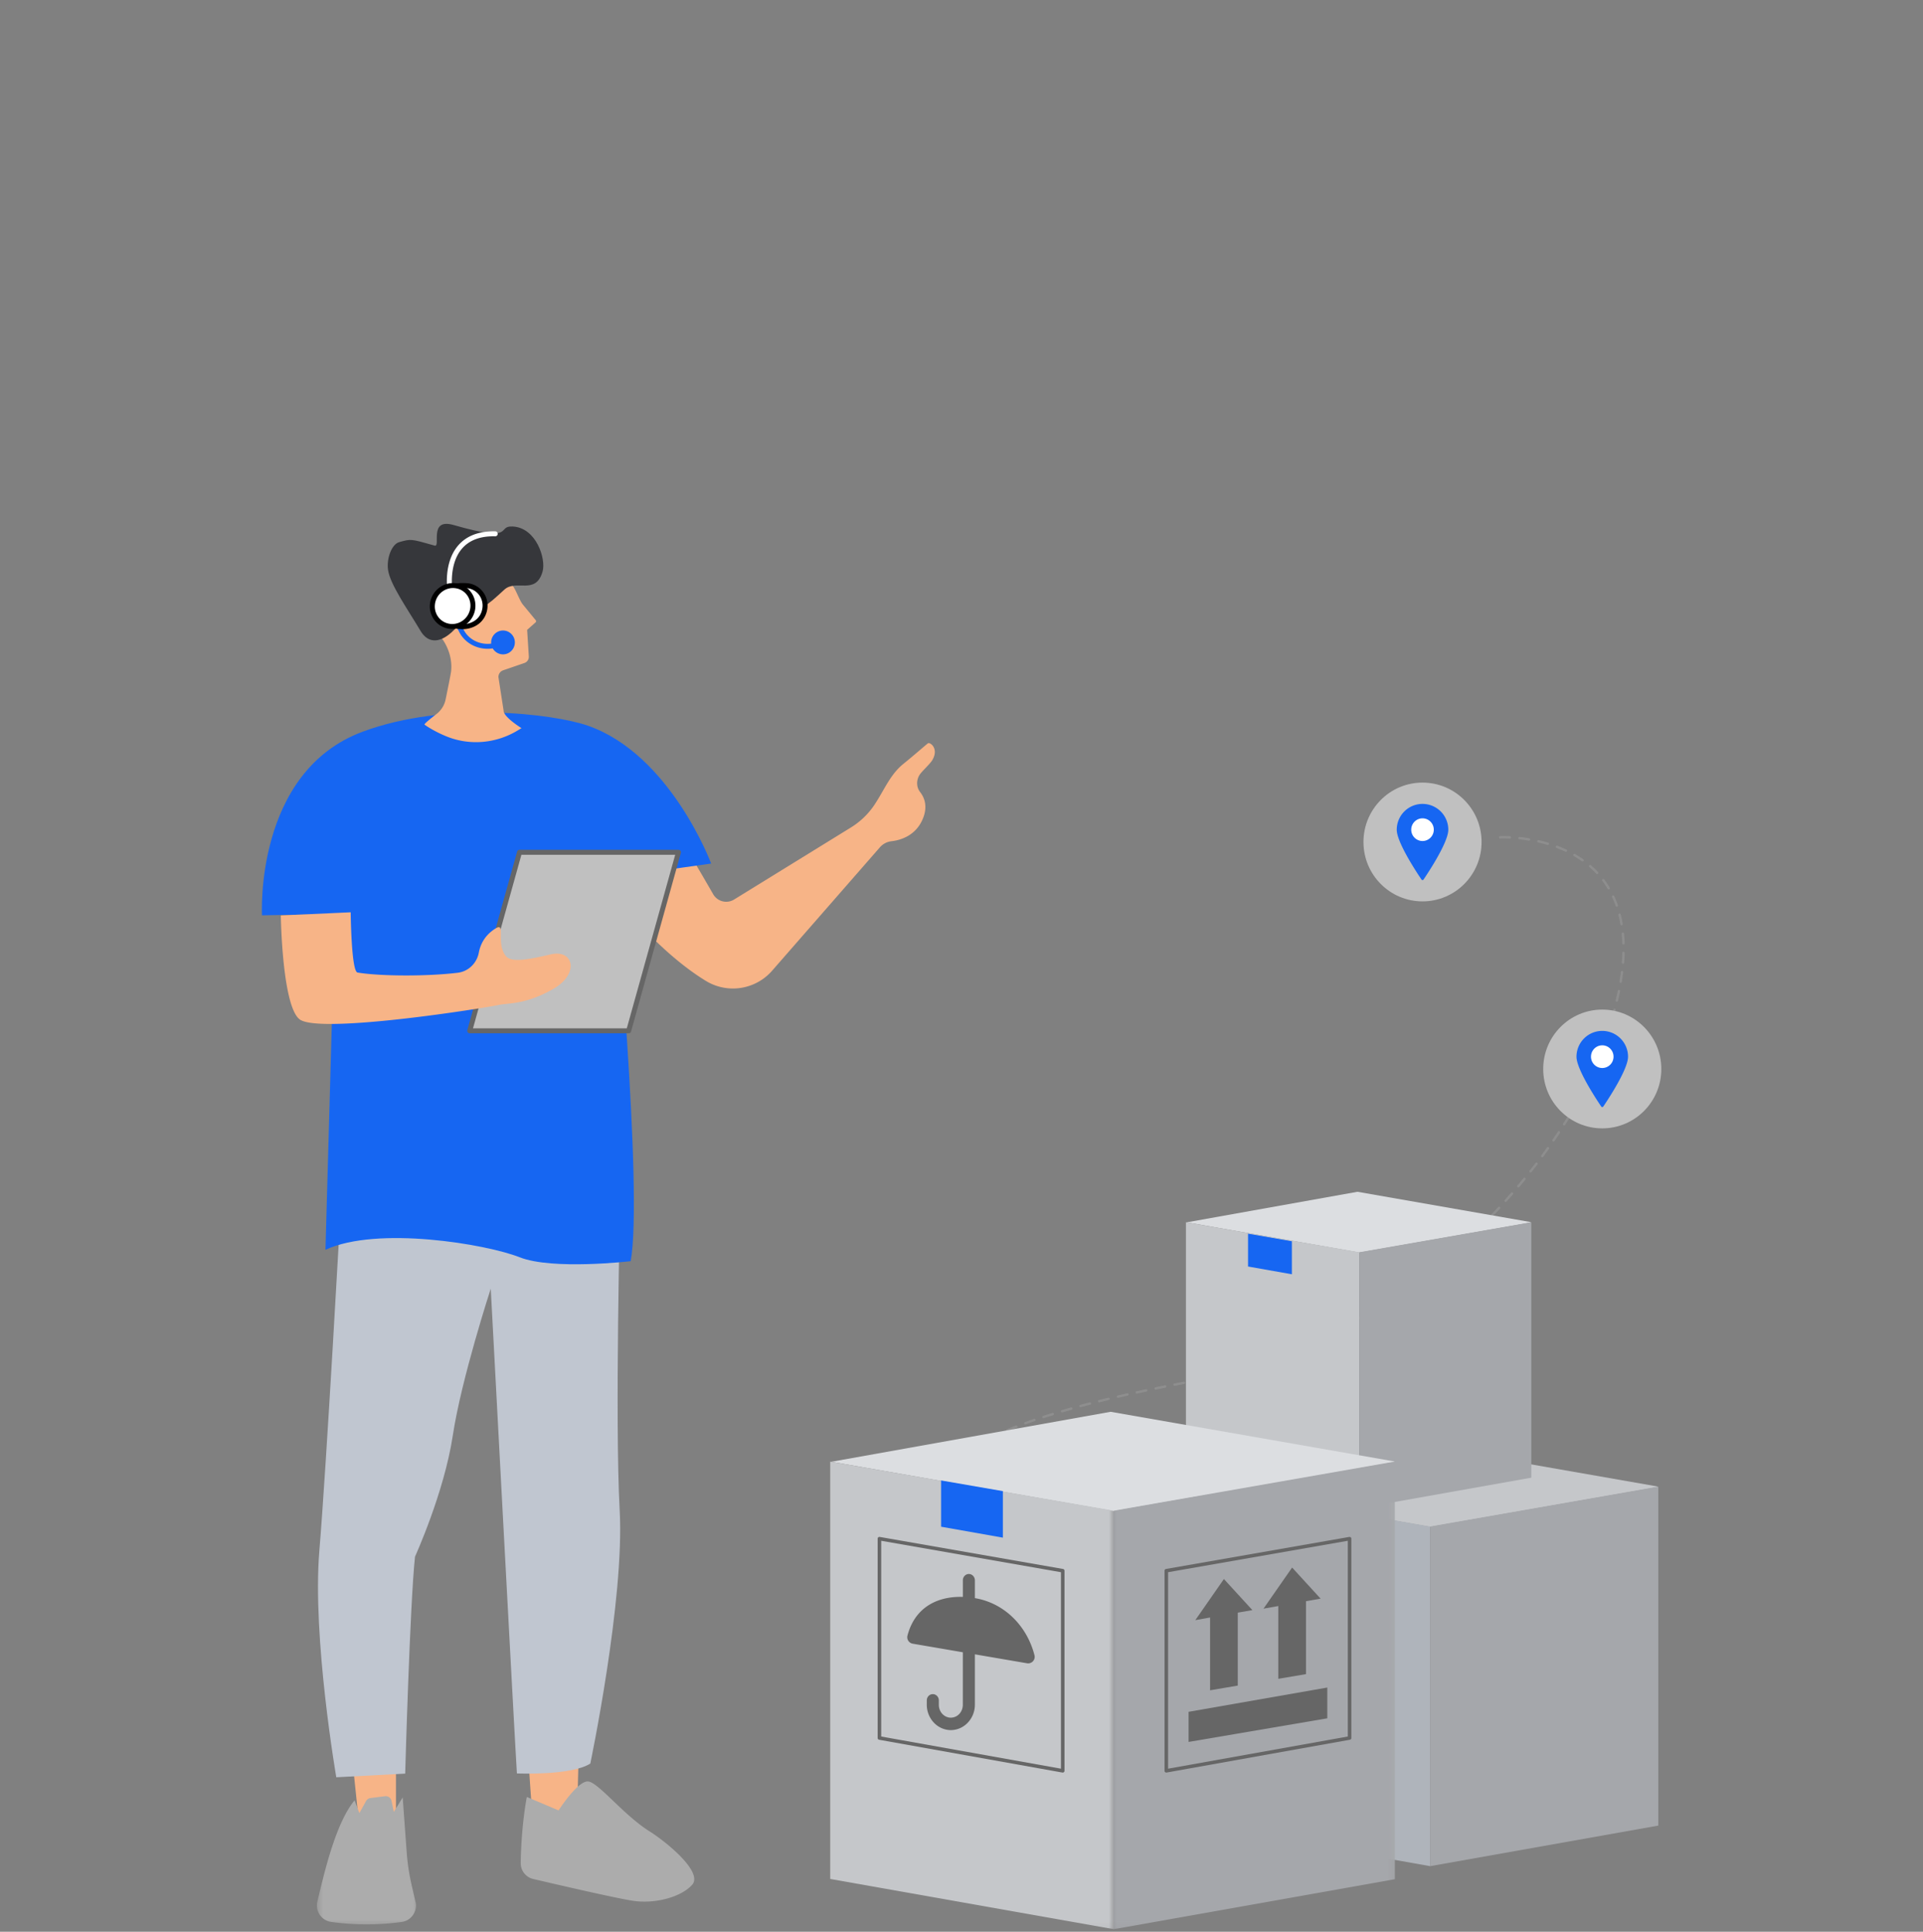 <svg width="235" height="236" fill="none" xmlns="http://www.w3.org/2000/svg"><rect width="100%" height="100%" fill="#808080" stroke="none"/><path d="M49.858 90.295H45.09c-1.946 0-3.525 4.505-3.525 10.135 0 5.626 1.579 10.134 3.525 10.134h4.768c1.946 0 3.525-4.504 3.525-10.134 0-5.627-1.58-10.135-3.526-10.135Z" fill="#000"/><path d="M48.615 100.26c0 5.626-1.578 10.189-3.525 10.189-1.946 0-3.525-4.563-3.525-10.189 0-5.63 1.579-10.193 3.525-10.193 1.947 0 3.525 4.563 3.525 10.193Z" fill="#fff"/><path d="M59.276 90.295h-4.949c-2.024 0-3.66 4.818-3.66 10.739 0 5.92 1.636 10.742 3.66 10.742h4.949c2.02 0 3.66-4.818 3.66-10.742 0-5.917-1.64-10.739-3.66-10.739Z" fill="#000"/><path d="M57.988 100.863c0 5.921-1.641 10.723-3.661 10.723-2.024 0-3.66-4.802-3.66-10.723 0-5.924 1.636-10.722 3.66-10.722 2.02 0 3.66 4.798 3.66 10.722Z" fill="#fff"/><path d="m43.148 215.799.704 6.741 4.535.534v-7.991l-5.24.716Z" fill="#F7B487"/><mask id="a" style="mask-type:luminance" maskUnits="userSpaceOnUse" x="38" y="218" width="14" height="18"><path d="M38.527 218.778h12.879v16.775H38.527v-16.775Z" fill="#fff"/></mask><g mask="url(#a)"><path d="M49.1 234.806a31.475 31.475 0 0 1-8.626-.003 2.034 2.034 0 0 1-1.691-2.5c.8-3.274 2.178-9.481 4.547-12.356l.588 1.56.812-1.471a.73.73 0 0 1 .538-.367l1.78-.225a.725.725 0 0 1 .797.569l.283 1.35 1.083-1.772.484 6.629c.1 1.42.313 2.828.639 4.214l.483 2.089c.144 1.107-.619 2.129-1.718 2.283Z" fill="#ACACAC"/></g><path d="m64.38 212.212.681 9.833h5.453l.255-9.833H64.38Z" fill="#F7B487"/><path d="M63.637 227.597a1.97 1.97 0 0 0 1.517 1.958c3.138.736 10.2 2.369 12.217 2.67 2.615.391 5.827-.414 7.209-1.954 1.381-1.536-3.092-5.208-5.217-6.543-3.157-1.985-6.187-5.905-7.46-6.083-1.27-.175-3.642 3.533-3.642 3.533l-3.88-1.641s-.674 3.343-.744 8.06Z" fill="#ACACAC"/><path d="M41.604 148.092s-1.691 30.748-2.578 41.363c-.882 10.61 2.07 27.675 2.07 27.675l8.42-.445s.578-20.745 1.2-26.507c0 0 3.557-7.809 4.613-14.774 1.053-6.965 4.644-17.967 4.644-17.967s2.917 54.91 3.196 59.225c0 0 6.602.294 8.97-1.204 0 0 4.194-20.021 3.59-30.914-.599-10.893.063-37.957.063-37.957l-34.188 1.505Z" fill="#C0C6D0"/><path d="M80.981 99.45c.465-.034 4.346 6.618 6.172 9.795a1.836 1.836 0 0 0 2.558.65l14.267-8.796a9.36 9.36 0 0 0 2.918-2.825c1.192-1.81 1.9-3.656 3.494-4.945 1.297-1.045 2.612-2.21 3.003-2.515.248-.19 1.393.623.53 2.066-.267.445-1.253 1.343-1.524 1.753-.434.654-.434 1.52.046 2.136.515.658.94 1.71.364 3.173-.848 2.167-2.775 2.705-3.866 2.833a2.2 2.2 0 0 0-1.416.743l-13.165 15.068a6.356 6.356 0 0 1-8.103 1.25c-4.28-2.612-9.794-7.875-13.76-14.527l8.482-5.858Z" fill="#F7B487"/><path d="M32.015 111.826s-.948-17.518 12.31-22.436c10.265-3.812 23.376-2.167 27.485-.743 10.115 3.502 15.096 16.852 15.096 16.852l-11.857 1.668s3.572 38.356 2.024 46.911c0 0-9.543 1.119-13.586-.483-4.048-1.602-17.356-3.847-23.714-.91l1.154-41.025-8.912.166Z" fill="#1666F2"/><path d="M76.829 125.935H57.404l6.083-21.813h19.425l-6.083 21.813Z" fill="silver"/><path d="M57.802 125.633h18.795l5.917-21.206H63.719l-5.917 21.206Zm19.023.604H57.404a.29.29 0 0 1-.24-.12.306.306 0 0 1-.055-.264l6.087-21.813a.299.299 0 0 1 .29-.22h19.426c.093 0 .182.046.24.12a.292.292 0 0 1 .05.263l-6.083 21.813a.303.303 0 0 1-.294.221Z" fill="#666"/><path d="m34.317 111.842 8.54-.387s.066 7.232.836 7.36c2.748.46 8.498.483 12.24.027 1.3-.155 2.333-1.157 2.581-2.458.182-.979.712-2.128 2.047-2.956 1.296-.797.02 1.718 1.23 3.34.647.87 2.706.483 5.511-.171 2.802-.65 3.517 2.361.371 4.183-3.405 1.974-5.572 1.753-6.66 1.982-2.162.464-21.301 3.478-24.254 1.865-2.283-1.246-2.442-12.785-2.442-12.785ZM63.73 88.956s-2.21-1.358-2.19-2.151l-.63-4.079a.858.858 0 0 1 .572-.832l2.616-.898a.795.795 0 0 0 .526-.804l-.205-3.24 1.026-.909a.2.2 0 0 0 .023-.274l-1.622-1.97c-.53-.747-1.06-2.527-1.493-2.407 0 0-9.226-1.064-9.678 3.583-.066.67.139 1.343.53 1.893l.816 1.153c.82 1.153 1.254 2.57 1.107 3.986-.03.294-.414 2.19-.67 3.44a3.018 3.018 0 0 1-1.114 1.784c-.723.557-1.598 1.261-1.455 1.307 0 0 1.022.751 2.635 1.413 2.864 1.18 6.122.886 8.769-.728l.437-.267Z" fill="#F7B487"/><path d="M62.658 64.323c-2.101-.109.557 2.054-7.232-.182-3.104-.89-1.51 2.743-2.314 2.515-2.972-.844-2.871-.82-4.319-.426-.955.263-1.567 2.051-1.373 3.382.247 1.757 2.225 4.547 3.993 7.5.913 1.524 2.535 1.664 4.497-.608.209-.244-.86-1.668-.302-2.283 1.447-1.598 2.09.816 3.258.07 1.122-.716 1.583-1.177 2.77-2.256 1.432-1.312 3.84.727 4.671-2.218.434-1.536-.77-5.347-3.649-5.494Z" fill="#36373B"/><path d="M59.586 79.263c-1.44 0-2.79-.758-3.444-2.016l-.72-1.385a.306.306 0 0 1 .128-.41.304.304 0 0 1 .41.131l.72 1.386c.685 1.32 2.29 1.98 3.82 1.57l1.307-.394a.305.305 0 0 1 .375.205.301.301 0 0 1-.205.375l-1.315.395a4.11 4.11 0 0 1-1.076.143Z" fill="#1666F2"/><path d="M54.985 72.445a.306.306 0 0 1-.301-.256c-.02-.139-.527-3.44 1.323-5.568 1.018-1.169 2.538-1.745 4.516-1.707a.304.304 0 0 1-.004.608h-.008c-1.795-.047-3.154.468-4.044 1.494-1.667 1.919-1.188 5.046-1.184 5.077a.303.303 0 0 1-.251.348c-.016.004-.031.004-.047.004Z" fill="#fff"/><path d="M59.253 74.325a2.433 2.433 0 0 0-2.12-2.77 8.794 8.794 0 0 0-.844-.02c-1.18.074-1.788.995-1.954 2.214-.178 1.315.363 2.546 1.633 2.778.054.012.43.039.483.039 1.49.008 2.616-.87 2.802-2.24Z" fill="#fff"/><path d="M56.436 71.833c-.058 0-.1 0-.132.004-1.168.07-1.551 1.103-1.667 1.954-.147 1.06.224 2.23 1.385 2.442.05.008.383.031.433.031h.012c1.347 0 2.322-.774 2.488-1.981a2.175 2.175 0 0 0-.43-1.626 2.113 2.113 0 0 0-1.427-.8 9.358 9.358 0 0 0-.662-.024Zm.027 5.035h-.011c-.066 0-.46-.027-.538-.039-1.347-.248-2.102-1.501-1.881-3.119.205-1.501 1.022-2.403 2.237-2.476a8.82 8.82 0 0 1 .897.023 2.69 2.69 0 0 1 1.835 1.033c.46.588.654 1.327.553 2.078-.205 1.497-1.447 2.5-3.092 2.5Z" fill="#000"/><path d="M57.779 74.283a2.44 2.44 0 0 0-2.179-2.732c-1.362-.135-2.592.87-2.751 2.245a2.438 2.438 0 0 0 2.179 2.728c1.362.135 2.592-.867 2.75-2.24Z" fill="#fff"/><path d="M55.356 71.841c-1.106 0-2.074.851-2.205 1.989-.07.588.096 1.16.46 1.618.364.445.875.72 1.448.777 1.191.116 2.279-.77 2.418-1.981a2.167 2.167 0 0 0-.46-1.618 2.116 2.116 0 0 0-1.448-.773 1.945 1.945 0 0 0-.213-.012Zm-.085 5c-.093 0-.181-.004-.274-.016a2.685 2.685 0 0 1-1.854-.998 2.756 2.756 0 0 1-.596-2.067c.178-1.536 1.564-2.662 3.084-2.511.736.073 1.393.43 1.854 1.002.472.58.68 1.312.596 2.066-.167 1.44-1.397 2.524-2.81 2.524Z" fill="#000"/><path d="M62.918 78.485c0 .805-.647 1.46-1.448 1.46a1.456 1.456 0 0 1-1.45-1.46c0-.8.65-1.455 1.45-1.455.801 0 1.448.654 1.448 1.455Z" fill="#1666F2"/><path d="M184.505 102.452h-.007a16.08 16.08 0 0 0-.772-.019c-.25 0-.393.008-.395.008a.148.148 0 0 1-.154-.139.147.147 0 0 1 .139-.155c.006 0 .151-.007.41-.007.249 0 .512.005.785.018a.148.148 0 0 1 .141.155.146.146 0 0 1-.147.139Zm2.347.252c-.007 0-.015 0-.024-.002-.38-.064-.77-.116-1.159-.16a.144.144 0 0 1-.132-.161.147.147 0 0 1 .162-.13c.395.041.792.096 1.178.162a.147.147 0 0 1 .122.169.15.15 0 0 1-.147.122Zm2.3.529a.16.16 0 0 1-.043-.006c-.367-.111-.747-.21-1.131-.299a.147.147 0 1 1 .066-.286c.389.089.777.19 1.15.303a.148.148 0 0 1 .099.183.146.146 0 0 1-.141.105Zm2.204.834a.129.129 0 0 1-.062-.015c-.346-.16-.708-.313-1.077-.452a.147.147 0 0 1-.084-.19.149.149 0 0 1 .19-.087c.374.144.743.298 1.095.463a.149.149 0 0 1 .074.196.152.152 0 0 1-.136.085Zm2.04 1.176a.158.158 0 0 1-.086-.026c-.311-.22-.642-.431-.981-.627a.143.143 0 0 1-.054-.199.145.145 0 0 1 .201-.055c.346.2.685.416 1.005.64a.147.147 0 0 1-.085.267Zm1.775 1.54a.149.149 0 0 1-.107-.047 11.59 11.59 0 0 0-.838-.804.147.147 0 0 1-.015-.207.144.144 0 0 1 .207-.015c.301.262.591.538.86.824a.146.146 0 0 1-.007.209.143.143 0 0 1-.1.04Zm1.413 1.872a.146.146 0 0 1-.126-.071 10.464 10.464 0 0 0-.647-.96.149.149 0 0 1 .028-.207.149.149 0 0 1 .207.028c.237.314.461.648.665.988a.145.145 0 0 1-.127.222Zm.996 2.123a.147.147 0 0 1-.139-.098c-.13-.367-.277-.728-.439-1.072a.148.148 0 1 1 .268-.125c.163.354.316.723.449 1.1a.15.15 0 0 1-.09.188.166.166 0 0 1-.049.007Zm.585 2.274a.145.145 0 0 1-.144-.122c-.068-.388-.149-.77-.243-1.137a.15.15 0 0 1 .107-.181.15.15 0 0 1 .179.107c.096.375.179.766.246 1.162a.148.148 0 0 1-.12.169c-.008.002-.017.002-.025.002Zm.23 2.337a.148.148 0 0 1-.147-.143 17.345 17.345 0 0 0-.075-1.163.147.147 0 0 1 .134-.162.151.151 0 0 1 .16.132c.037.384.062.781.075 1.184a.146.146 0 0 1-.141.152h-.006Zm-.058 2.351h-.012a.147.147 0 0 1-.135-.158c.032-.393.051-.787.06-1.167a.149.149 0 0 1 .149-.145h.004c.08.004.144.072.143.153-.012.385-.031.783-.063 1.182a.145.145 0 0 1-.146.135Zm-.286 2.336h-.025a.15.15 0 0 1-.12-.172c.066-.389.12-.779.167-1.157a.147.147 0 1 1 .292.036 31.09 31.09 0 0 1-.168 1.17.147.147 0 0 1-.146.123Zm-.465 2.307a.186.186 0 0 1-.034-.004.143.143 0 0 1-.109-.177c.09-.385.175-.769.252-1.144a.144.144 0 0 1 .173-.115c.079.015.13.093.115.173-.077.377-.162.766-.254 1.154a.148.148 0 0 1-.143.113Zm-.612 2.274a.148.148 0 0 1-.141-.189c.113-.376.22-.756.322-1.129a.145.145 0 0 1 .179-.103c.079.02.126.101.105.178-.102.377-.211.759-.324 1.137a.147.147 0 0 1-.141.106Zm-.726 2.239a.141.141 0 0 1-.049-.009.147.147 0 0 1-.091-.186c.13-.371.256-.746.375-1.113a.148.148 0 0 1 .186-.094.148.148 0 0 1 .096.185c-.122.368-.248.745-.378 1.118a.148.148 0 0 1-.139.099Zm-.825 2.204a.19.19 0 0 1-.054-.009.148.148 0 0 1-.083-.192c.145-.363.286-.732.421-1.096a.151.151 0 0 1 .191-.086.147.147 0 0 1 .086.19c-.135.363-.28.734-.423 1.101a.147.147 0 0 1-.138.092Zm-.905 2.174a.127.127 0 0 1-.058-.013.146.146 0 0 1-.078-.192c.157-.362.313-.723.462-1.08a.148.148 0 0 1 .192-.081.147.147 0 0 1 .079.193c-.149.36-.305.723-.463 1.085a.147.147 0 0 1-.134.088Zm-1.001 2.142a.146.146 0 0 1-.13-.215c.31-.604.465-.945.467-.948l.05-.111a.147.147 0 0 1 .194-.074.147.147 0 0 1 .074.196l-.049.111c-.008.013-.158.348-.475.96a.143.143 0 0 1-.131.081Zm-1.141 2.068a.138.138 0 0 1-.073-.019.149.149 0 0 1-.053-.203c.201-.344.397-.689.582-1.022a.145.145 0 0 1 .199-.058.146.146 0 0 1 .059.199c-.187.337-.384.683-.586 1.032a.148.148 0 0 1-.128.071Zm-1.227 2.014a.146.146 0 0 1-.079-.023.144.144 0 0 1-.045-.203c.209-.329.418-.666.621-.997a.147.147 0 1 1 .252.152c-.205.335-.414.672-.625 1.003a.151.151 0 0 1-.124.068Zm-1.304 1.965a.147.147 0 0 1-.123-.23c.224-.323.447-.651.661-.975a.146.146 0 0 1 .203-.041.146.146 0 0 1 .042.203c-.217.326-.439.655-.661.979a.151.151 0 0 1-.122.064Zm-1.37 1.92a.155.155 0 0 1-.089-.031.145.145 0 0 1-.03-.205c.23-.31.463-.63.693-.95a.145.145 0 0 1 .205-.034.144.144 0 0 1 .034.203c-.232.322-.465.644-.695.956a.152.152 0 0 1-.118.061Zm-1.434 1.87a.147.147 0 0 1-.115-.239c.246-.312.489-.621.722-.928a.147.147 0 0 1 .207-.026.146.146 0 0 1 .027.205c-.235.307-.476.618-.727.932a.145.145 0 0 1-.114.056Zm-1.495 1.822a.149.149 0 0 1-.113-.243c.258-.303.508-.604.755-.903a.148.148 0 0 1 .207-.021.149.149 0 0 1 .019.209c-.245.299-.497.601-.755.905a.142.142 0 0 1-.113.053Zm-1.553 1.773a.14.14 0 0 1-.097-.038.146.146 0 0 1-.012-.207c.268-.295.527-.587.783-.879a.147.147 0 0 1 .207-.015.149.149 0 0 1 .015.209c-.257.292-.519.586-.784.881a.15.15 0 0 1-.112.049Zm-1.607 1.722a.14.14 0 0 1-.101-.041.146.146 0 0 1-.006-.209c.277-.284.546-.569.811-.851a.146.146 0 0 1 .207-.007.149.149 0 0 1 .008.207c-.266.284-.537.57-.813.858a.154.154 0 0 1-.106.043Zm-1.664 1.67a.147.147 0 0 1-.103-.253c.284-.276.565-.551.837-.826a.15.15 0 0 1 .209 0 .147.147 0 0 1 0 .207c-.274.277-.555.553-.841.83a.142.142 0 0 1-.102.042Zm-1.716 1.614a.14.14 0 0 1-.109-.049.146.146 0 0 1 .009-.207c.294-.267.582-.532.862-.8a.152.152 0 0 1 .211.008.15.15 0 0 1-.007.209c-.285.265-.573.533-.866.8a.147.147 0 0 1-.1.039Zm-1.769 1.557a.146.146 0 0 1-.094-.258c.301-.258.596-.514.888-.77a.15.15 0 0 1 .209.011.149.149 0 0 1-.015.209c-.292.258-.589.516-.89.774a.156.156 0 0 1-.098.034Zm-1.816 1.5a.149.149 0 0 1-.093-.264c.309-.244.614-.493.913-.739a.148.148 0 0 1 .207.02.146.146 0 0 1-.019.207c-.301.249-.607.497-.916.744a.153.153 0 0 1-.092.032Zm-1.867 1.438a.15.15 0 0 1-.119-.059.149.149 0 0 1 .03-.207c.313-.233.629-.472.938-.709a.149.149 0 0 1 .207.026.15.15 0 0 1-.027.207c-.31.239-.627.478-.941.713a.147.147 0 0 1-.088.029Zm-1.912 1.375a.147.147 0 0 1-.123-.064.15.15 0 0 1 .038-.205c.324-.224.643-.449.96-.677a.147.147 0 0 1 .205.034.145.145 0 0 1-.032.205c-.318.228-.64.455-.966.681a.145.145 0 0 1-.082.026Zm-1.958 1.31a.147.147 0 0 1-.081-.271c.331-.212.659-.429.983-.645a.148.148 0 0 1 .205.041.15.15 0 0 1-.042.204 58.03 58.03 0 0 1-.986.649.15.15 0 0 1-.079.022Zm-2 1.246a.148.148 0 0 1-.078-.274c.339-.202.674-.407 1.004-.612a.147.147 0 1 1 .156.25c-.332.205-.668.41-1.007.614a.147.147 0 0 1-.075.022Zm-2.042 1.177a.148.148 0 0 1-.13-.076.15.15 0 0 1 .058-.201 59.66 59.66 0 0 0 1.024-.578.148.148 0 0 1 .147.256c-.341.196-.687.392-1.028.58a.143.143 0 0 1-.071.019Zm-2.08 1.108a.147.147 0 0 1-.066-.278c.348-.179.698-.362 1.041-.544a.144.144 0 0 1 .199.06.147.147 0 0 1-.06.199c-.344.183-.696.367-1.046.546a.146.146 0 0 1-.068.017Zm-2.116 1.037a.15.15 0 0 1-.133-.085.147.147 0 0 1 .071-.195c.354-.168.712-.339 1.06-.508a.148.148 0 0 1 .197.065.148.148 0 0 1-.067.198c-.35.171-.708.344-1.064.51a.129.129 0 0 1-.064.015Zm-2.147.966a.144.144 0 0 1-.136-.089.147.147 0 0 1 .078-.194c.357-.154.72-.312 1.074-.472a.148.148 0 1 1 .121.269c-.356.16-.719.32-1.081.474a.138.138 0 0 1-.056.012Zm-2.181.894a.144.144 0 0 1-.136-.093.146.146 0 0 1 .083-.192c.365-.143.732-.289 1.092-.436.073-.03.16.005.192.081a.149.149 0 0 1-.081.192c-.36.147-.729.295-1.096.438a.132.132 0 0 1-.054.01Zm-2.208.822a.15.15 0 0 1-.139-.098.148.148 0 0 1 .09-.188c.371-.132.74-.263 1.105-.401a.148.148 0 0 1 .19.087.147.147 0 0 1-.087.19c-.367.135-.737.271-1.11.401a.116.116 0 0 1-.049.009Zm-2.234.749a.149.149 0 0 1-.141-.101.15.15 0 0 1 .096-.187c.376-.118.749-.241 1.118-.363a.149.149 0 0 1 .188.092.149.149 0 0 1-.094.187c-.371.124-.745.246-1.122.365a.14.14 0 0 1-.045.007Zm-2.257.678a.147.147 0 0 1-.141-.108.147.147 0 0 1 .102-.182c.378-.107.755-.217 1.129-.328a.147.147 0 0 1 .085.281 88.92 88.92 0 0 1-1.135.331.134.134 0 0 1-.04.006Zm-2.277.604a.148.148 0 0 1-.143-.113.145.145 0 0 1 .107-.177c.382-.096.763-.194 1.139-.294a.15.15 0 0 1 .181.106.149.149 0 0 1-.106.18c-.378.1-.758.196-1.142.292a.123.123 0 0 1-.036.006Zm-2.296.531a.144.144 0 0 1-.143-.115.145.145 0 0 1 .111-.175c.386-.083.768-.17 1.148-.258a.15.15 0 0 1 .177.111.147.147 0 0 1-.109.177c-.382.088-.766.173-1.154.258-.009.002-.021.002-.03.002Zm-2.311.464a.144.144 0 0 1-.143-.118.144.144 0 0 1 .116-.171l.573-.113c.195-.036.389-.074.581-.113a.147.147 0 1 1 .06.288l-.585.115-.574.111-.028.001Zm-2.311.463a.147.147 0 0 1-.143-.118.145.145 0 0 1 .114-.173c.381-.077.765-.156 1.156-.234a.146.146 0 0 1 .173.115.148.148 0 0 1-.117.173c-.389.077-.773.157-1.153.234a.16.16 0 0 1-.03.003Zm-2.306.488a.148.148 0 0 1-.143-.117.146.146 0 0 1 .113-.173c.378-.083.762-.166 1.152-.248a.147.147 0 1 1 .062.288c-.39.081-.774.163-1.152.246a.155.155 0 0 1-.032.004Zm-2.298.517a.147.147 0 0 1-.143-.112.146.146 0 0 1 .109-.177c.379-.089.761-.175 1.15-.264a.147.147 0 1 1 .066.286c-.39.089-.772.175-1.148.264a.195.195 0 0 1-.034.003Zm-2.29.552a.144.144 0 0 1-.143-.111.147.147 0 0 1 .107-.179c.374-.094.756-.186 1.146-.28a.147.147 0 1 1 .068.286c-.388.092-.768.186-1.143.28-.013.004-.024.004-.035.004Zm-2.281.593a.149.149 0 0 1-.143-.109.148.148 0 0 1 .103-.181c.373-.1.755-.201 1.141-.301a.147.147 0 1 1 .075.284c-.386.1-.766.201-1.139.301a.12.12 0 0 1-.037.006Zm-2.268.638a.146.146 0 0 1-.141-.106.145.145 0 0 1 .099-.182c.369-.109.747-.218 1.133-.328.079-.02.16.025.183.104a.15.15 0 0 1-.102.181 69.75 69.75 0 0 0-1.131.325.145.145 0 0 1-.041.006Zm-2.251.696a.146.146 0 0 1-.14-.101.145.145 0 0 1 .095-.185c.365-.118.739-.239 1.123-.358a.15.15 0 0 1 .185.098.148.148 0 0 1-.096.185c-.384.116-.757.235-1.122.354a.14.14 0 0 1-.045.007Zm-2.227.768a.151.151 0 0 1-.139-.096.148.148 0 0 1 .088-.19c.358-.13.733-.264 1.113-.393a.142.142 0 0 1 .186.09.143.143 0 0 1-.09.186c-.379.132-.751.264-1.107.394a.196.196 0 0 1-.051.009Zm-2.192.858a.152.152 0 0 1-.138-.088.15.15 0 0 1 .079-.194c.352-.149.721-.297 1.096-.444.075-.03.16.007.19.083a.149.149 0 0 1-.083.192c-.373.144-.738.293-1.088.44a.164.164 0 0 1-.056.011Zm-2.14.983a.145.145 0 0 1-.132-.081.146.146 0 0 1 .064-.198 33.63 33.63 0 0 1 1.067-.512.15.15 0 0 1 .196.074.144.144 0 0 1-.074.193c-.365.168-.72.339-1.055.509a.18.18 0 0 1-.066.015Zm-2.048 1.159a.146.146 0 0 1-.124-.068.146.146 0 0 1 .043-.203c.318-.205.659-.41 1.016-.61a.147.147 0 1 1 .145.256c-.352.198-.688.399-1.001.601a.138.138 0 0 1-.079.024Zm-1.861 1.434a.152.152 0 0 1-.108-.045.151.151 0 0 1 .006-.209c.271-.258.576-.517.909-.77a.148.148 0 0 1 .207.027.149.149 0 0 1-.028.207c-.326.246-.621.498-.885.749a.144.144 0 0 1-.101.041Zm-1.382 1.88a.15.15 0 0 1-.058-.011.15.15 0 0 1-.077-.194c.148-.346.355-.696.613-1.039a.149.149 0 0 1 .207-.028.147.147 0 0 1 .029.205 4.768 4.768 0 0 0-.578.979.148.148 0 0 1-.136.088Zm-.16 2.295a.147.147 0 0 1-.141-.108 3.581 3.581 0 0 1-.128-1.212.144.144 0 0 1 .158-.135.148.148 0 0 1 .136.158 3.291 3.291 0 0 0 .116 1.108.147.147 0 0 1-.141.189Zm1.178 2.012a.148.148 0 0 1-.111-.051 6.618 6.618 0 0 1-.719-.964.147.147 0 0 1 .253-.15c.184.304.416.613.687.92a.146.146 0 0 1-.012.207.155.155 0 0 1-.098.038Zm1.758 1.562a.147.147 0 0 1-.088-.029 13.945 13.945 0 0 1-.93-.743.147.147 0 0 1-.013-.209.148.148 0 0 1 .207-.013c.277.243.582.487.911.728a.147.147 0 0 1-.087.266Zm1.986 1.27a.146.146 0 0 1-.072-.021 22.178 22.178 0 0 1-1.02-.608.147.147 0 1 1 .158-.248c.318.201.655.403 1.007.6a.148.148 0 0 1-.073.277Zm2.1 1.073a.153.153 0 0 1-.062-.015 35.556 35.556 0 0 1-1.065-.518.148.148 0 0 1 .134-.263c.336.171.692.344 1.055.513a.15.15 0 0 1 .072.198.15.15 0 0 1-.134.085Zm2.168.93a.129.129 0 0 1-.054-.012 40.07 40.07 0 0 1-1.096-.45.15.15 0 0 1-.077-.193.148.148 0 0 1 .194-.078c.352.151.717.3 1.086.448a.146.146 0 0 1 .085.19.15.15 0 0 1-.138.095Zm2.216.813a.133.133 0 0 1-.049-.008 53.59 53.59 0 0 1-1.116-.395.147.147 0 0 1 .101-.275c.363.132.736.264 1.111.391a.149.149 0 0 1 .092.187.15.15 0 0 1-.139.1Zm2.249.711c-.015 0-.029 0-.042-.006a51.51 51.51 0 0 1-1.133-.344.148.148 0 0 1-.096-.185.15.15 0 0 1 .187-.095c.374.12.752.235 1.125.342a.15.15 0 0 1 .1.183.146.146 0 0 1-.141.105Zm2.211.595c-.011 0-.022-.002-.036-.004a56.057 56.057 0 0 1-1.078-.277.147.147 0 0 1-.104-.18.148.148 0 0 1 .181-.104c.365.098.727.19 1.071.275a.147.147 0 0 1-.034.29Z" fill="#8E8E8E"/><path d="M181.056 102.866c0 4.007-3.232 7.256-7.218 7.256-3.984 0-7.216-3.249-7.216-7.256s3.232-7.255 7.216-7.255c3.986 0 7.218 3.248 7.218 7.255Z" fill="silver"/><path d="M173.838 98.214a3.153 3.153 0 0 0-3.149 3.156c0 .437.198 1.047.493 1.715.744 1.688 2.114 3.752 2.532 4.37a.15.15 0 0 0 .248 0c.585-.862 3.027-4.549 3.027-6.085a3.153 3.153 0 0 0-3.151-3.156Z" fill="#1666F2"/><path d="M175.217 101.362c0 .766-.619 1.385-1.379 1.385a1.38 1.38 0 0 1-1.378-1.385c0-.764.617-1.385 1.378-1.385.76 0 1.379.621 1.379 1.385Z" fill="#fff"/><path d="M203.021 130.6c0 4.006-3.231 7.253-7.217 7.253-3.985 0-7.216-3.247-7.216-7.253 0-4.007 3.231-7.258 7.216-7.258 3.986 0 7.217 3.251 7.217 7.258Z" fill="silver"/><path d="M195.803 125.945a3.153 3.153 0 0 0-3.148 3.156c0 .437.197 1.046.493 1.715.743 1.688 2.113 3.752 2.531 4.37.06.088.19.088.25 0 .584-.862 3.025-4.549 3.025-6.085a3.153 3.153 0 0 0-3.151-3.156Z" fill="#1666F2"/><path d="M197.181 129.094a1.38 1.38 0 0 1-1.377 1.385 1.38 1.38 0 0 1-1.378-1.385c0-.764.617-1.386 1.378-1.386.76 0 1.377.622 1.377 1.386Z" fill="#fff"/><path d="m146.768 181.649 28.014 4.891 27.743-4.856c.047-.008.047-.077 0-.085l-28.061-4.908-27.696 4.958Z" fill="#C5C7CA"/><path d="M174.773 227.99v-41.492l-28.119-4.866v41.376l28.119 4.982Z" fill="#AFB4BB"/><path d="M174.773 227.99v-41.492l27.878-4.874v41.409l-27.878 4.957Z" fill="#A5A7AB"/><path d="m145.016 149.335 21.112 3.688 20.876-3.654c.041-.009.041-.07 0-.075l-21.117-3.693-20.871 3.734Z" fill="#DCDEE1"/><path d="M166.125 184.263V152.99l-21.197-3.668v31.187l21.197 3.754Z" fill="#C5C7CA"/><path d="M157.873 155.679v-4.033l-5.356-.927v4.011l5.356.949Z" fill="#1666F2"/><path d="M166.123 184.263V152.99l21.011-3.671v31.209l-21.011 3.735Z" fill="#A5A7AB"/><path d="m101.596 178.586 34.518 6.028 34.241-5.992c.05-.009.05-.078 0-.086l-34.631-6.056-34.128 6.106Z" fill="#DCDEE1"/><mask id="b" style="mask-type:luminance" maskUnits="userSpaceOnUse" x="100" y="177" width="37" height="59"><path d="M100.755 177.894h35.412v58.028h-35.412v-58.028Z" fill="#fff"/></mask><g mask="url(#b)"><path d="M136.109 235.692v-51.128l-34.654-5.998v50.987l34.654 6.139Z" fill="#C5C7CA"/></g><path d="M122.555 187.856v-5.682l-7.547-1.306v5.652l7.547 1.336Z" fill="#1666F2"/><path d="m107.688 212.152 21.966 3.929v-24.003l-21.966-3.84v23.914Zm22.182 4.404c-.014 0-.025 0-.039-.002l-22.398-4.006a.222.222 0 0 1-.179-.216v-24.351c0-.064.03-.124.077-.166a.219.219 0 0 1 .177-.047l22.401 3.915a.217.217 0 0 1 .177.213v24.445a.217.217 0 0 1-.078.166.21.21 0 0 1-.138.049Z" fill="#666"/><path d="M116.176 211.369h-.028a2.882 2.882 0 0 1-2.031-.918 3.195 3.195 0 0 1-.86-2.2l.003-.52c0-.418.329-.758.733-.758.199 0 .384.08.526.23.135.144.21.332.21.531v.542c0 .423.155.822.434 1.118.28.293.645.456 1.035.456h.008a1.43 1.43 0 0 0 1.021-.453c.279-.299.434-.698.434-1.121l.006-15.221c0-.219.091-.426.252-.57a.708.708 0 0 1 .556-.186c.37.039.661.379.661.775v15.18c0 .83-.307 1.61-.863 2.197a2.87 2.87 0 0 1-2.039.918h-.058Z" fill="#666"/><path d="M111.533 200.809a.799.799 0 0 1-.636-.987c1.043-3.981 4.551-5.215 8.291-4.568 3.6.623 6.322 3.425 7.229 6.958a.798.798 0 0 1-.899.993l-13.985-2.396Z" fill="#666"/><mask id="c" style="mask-type:luminance" maskUnits="userSpaceOnUse" x="135" y="177" width="36" height="59"><path d="M135.459 177.894h35.411v58.028h-35.411v-58.028Z" fill="#fff"/></mask><g mask="url(#c)"><path d="M136.109 235.692v-51.128l34.351-6.006v51.026l-34.351 6.108Z" fill="#A5A7AB"/></g><path d="M162.202 206.168v3.76l-16.95 2.885v-3.679l16.95-2.966Zm-16.131-8.233 3.497-5.024 3.48 3.798-1.787.31v8.911l-3.384.575v-8.894l-1.806.324Zm8.333-1.403 3.499-5.024 3.48 3.799-1.784.312v8.909l-3.386.575v-8.892l-1.809.321Z" fill="#666"/><path d="M142.745 192.078v24.005l21.964-3.931v-23.914l-21.964 3.84Zm-.218 24.478a.216.216 0 0 1-.216-.216v-24.445c0-.105.075-.193.18-.213l22.398-3.914a.237.237 0 0 1 .177.047.223.223 0 0 1 .077.166v24.351a.22.22 0 0 1-.18.215l-22.398 4.006c-.013.003-.024.003-.038.003Z" fill="#666"/></svg>